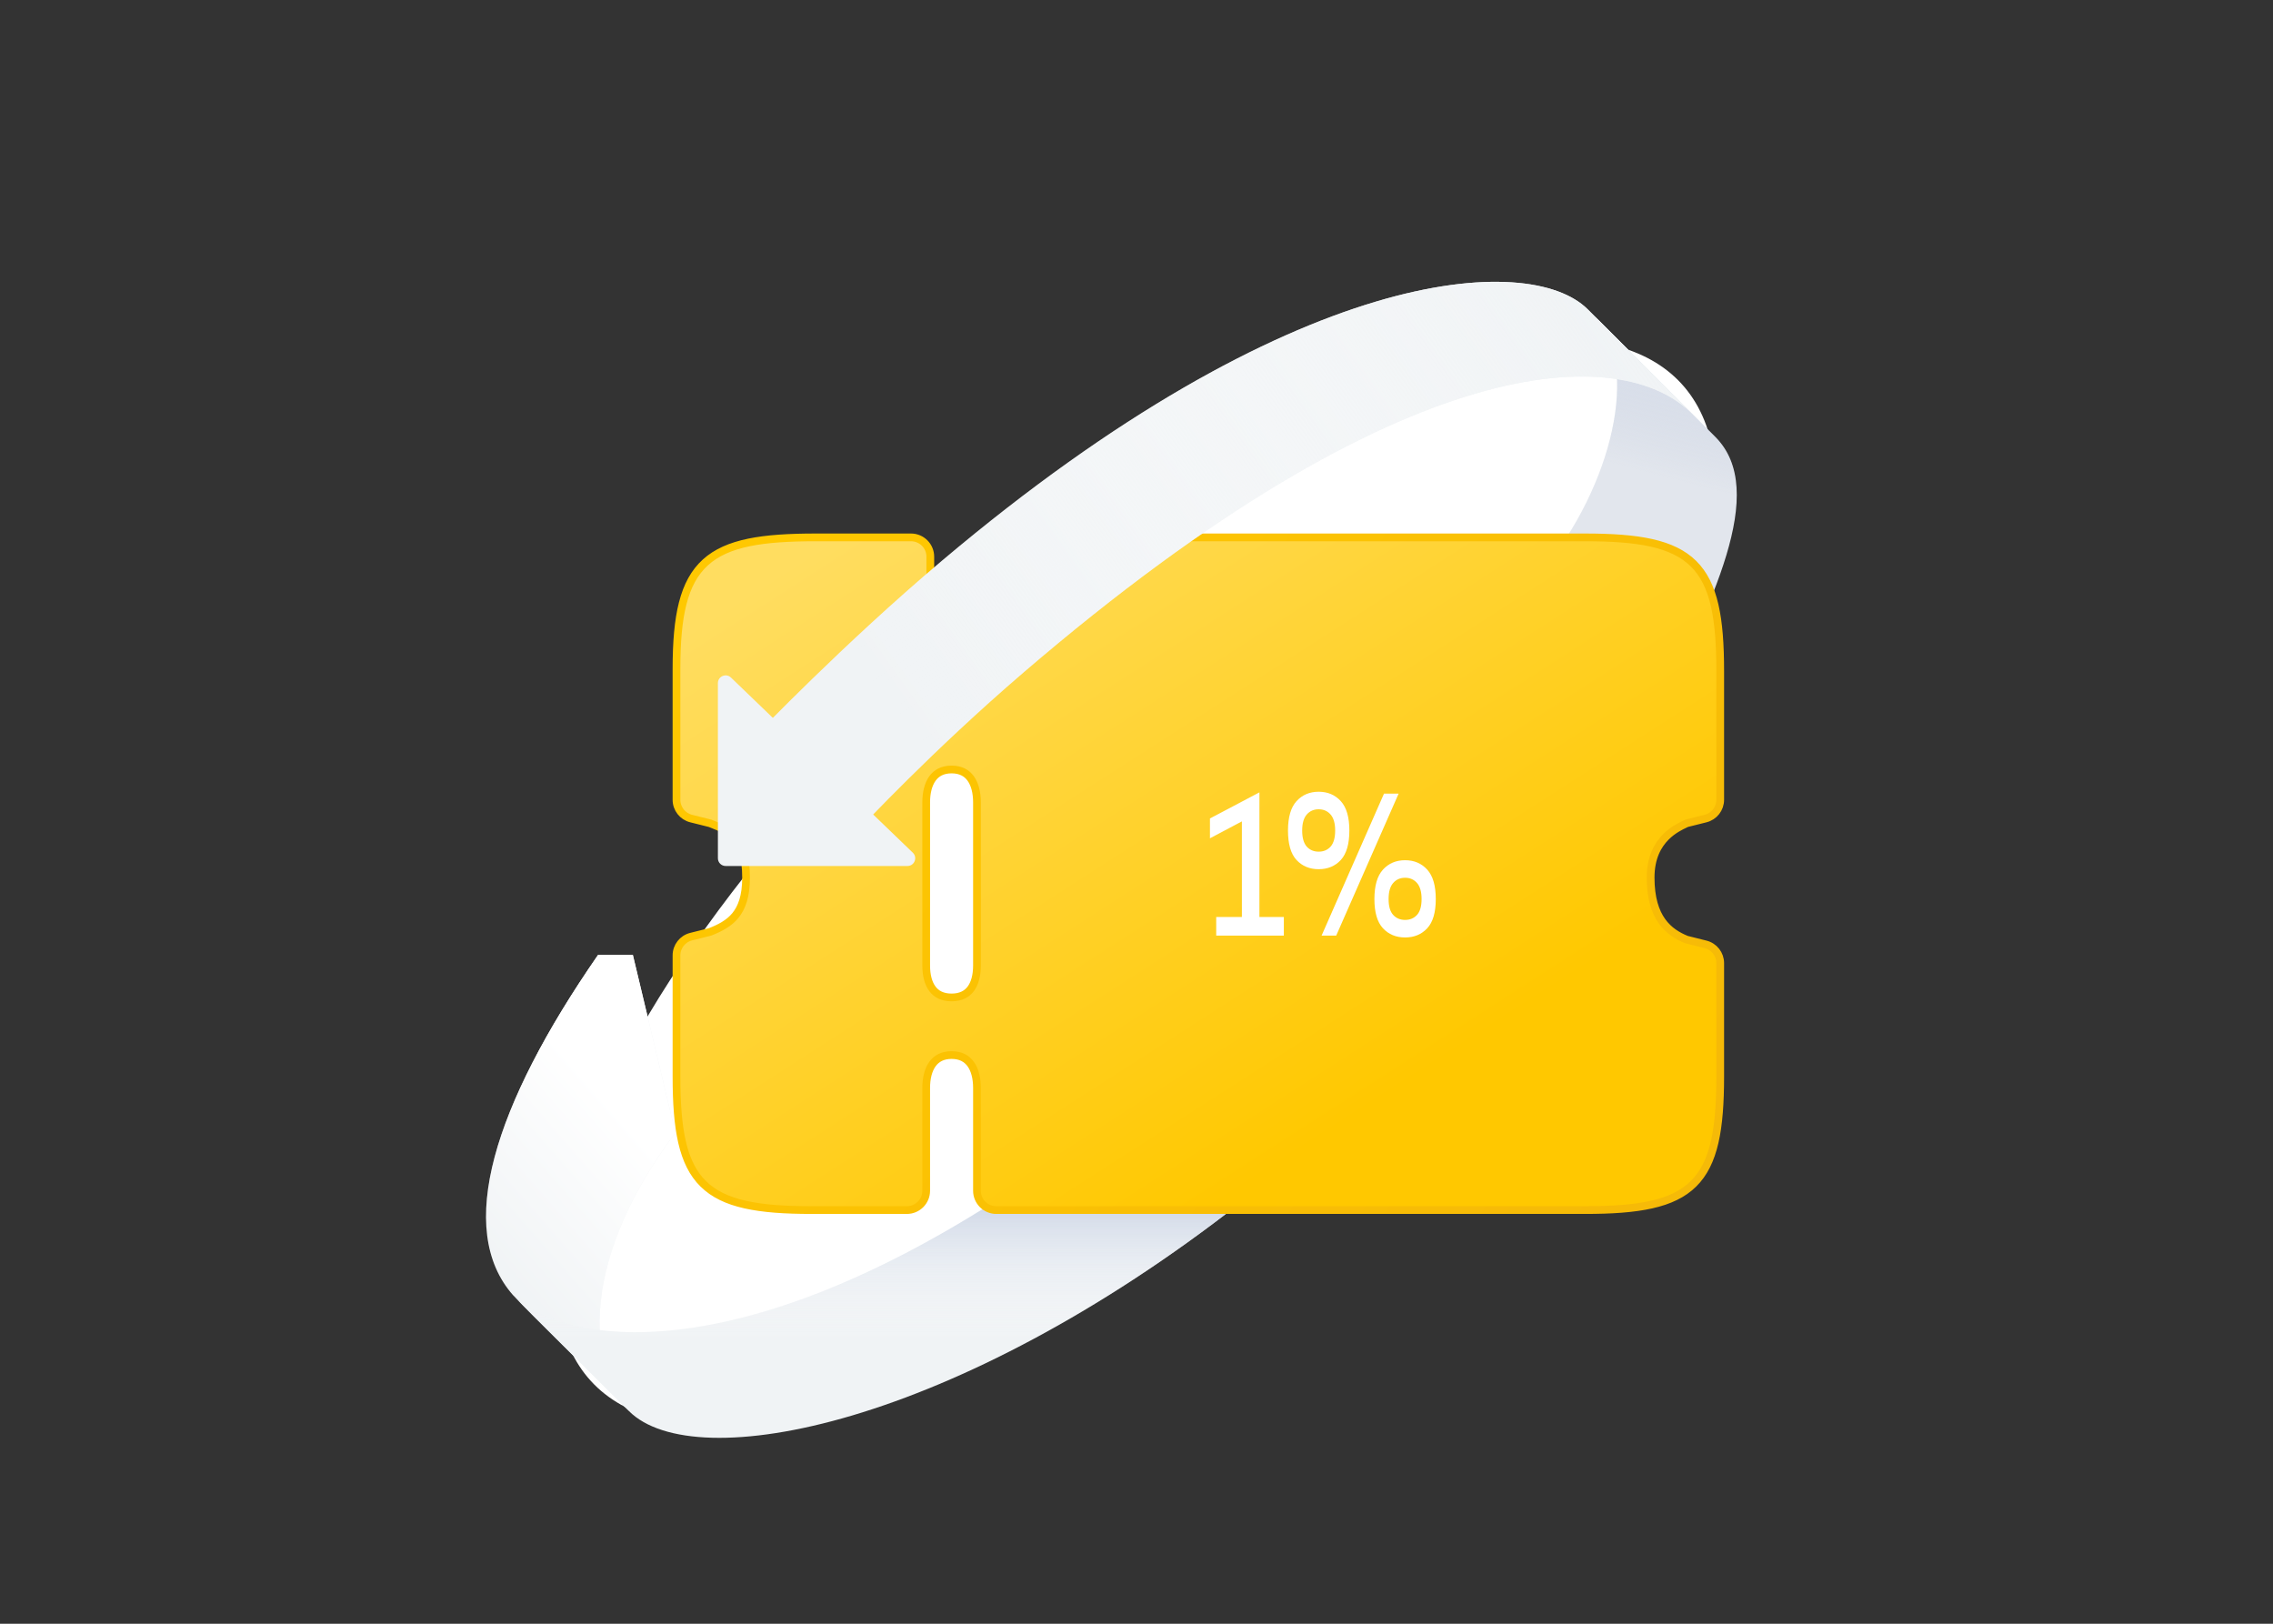 <svg width="294" height="210" viewBox="0 0 294 210" fill="none" xmlns="http://www.w3.org/2000/svg">
<rect x="0" y="0" width="294" height="210" fill="#333333" stroke="none"/>
<ellipse cx="146.966" cy="114.124" rx="37.699" ry="95.569" transform="rotate(47.56 146.966 114.124)" fill="white"/>
<path d="M199.355 74C208.616 62.79 212.175 47.303 206.328 40.972L205.855 40.5C206.019 40.651 206.177 40.809 206.328 40.972L221.855 56.5C228.855 63.5 221.355 78 213.855 93.5H200.355L199.355 74Z" fill="#E2E6ED"/>
<path d="M199.355 74C208.616 62.79 212.175 47.303 206.328 40.972L205.855 40.5C206.019 40.651 206.177 40.809 206.328 40.972L221.855 56.5C228.855 63.5 221.355 78 213.855 93.5H200.355L199.355 74Z" fill="url(#paint0_linear_145_6608)"/>
<path d="M77.355 123.5C63.855 143 58.855 159 66.355 167.5L81.356 182.5C76.856 178 73.856 164.5 87.356 146.5L81.856 123.5H77.355Z" fill="#F0F3F5"/>
<path d="M77.355 123.5C63.855 143 58.855 159 66.355 167.5L81.356 182.5C76.856 178 73.856 164.5 87.356 146.5L81.856 123.5H77.355Z" fill="url(#paint1_linear_145_6608)"/>
<path d="M66.356 167.5C66.414 167.563 66.476 167.628 66.539 167.696C71.395 172.664 91.981 178.695 128.5 155.5H160.5C123.5 184.5 89.856 191 81.356 182.5C74.727 175.872 68.986 170.289 66.539 167.696C66.475 167.63 66.414 167.565 66.356 167.5Z" fill="#F0F3F5"/>
<path d="M66.356 167.5C66.414 167.563 66.476 167.628 66.539 167.696C71.395 172.664 91.981 178.695 128.5 155.5H160.5C123.5 184.5 89.856 191 81.356 182.5C74.727 175.872 68.986 170.289 66.539 167.696C66.475 167.63 66.414 167.565 66.356 167.5Z" fill="url(#paint2_linear_145_6608)"/>
<path d="M91.847 106.477L89.394 105.864C88.281 105.586 87.5 104.586 87.5 103.438V86.5C87.5 79.642 88.411 75.306 91.238 72.736C92.651 71.451 94.502 70.646 96.846 70.159C99.186 69.674 102.048 69.5 105.514 69.5H117.83C119.211 69.5 120.33 70.619 120.33 72V87.939C120.33 89.197 120.6 90.268 121.132 91.011C121.646 91.73 122.437 92.187 123.614 92.187C124.212 92.187 124.66 92.069 125 91.879C125.338 91.691 125.599 91.417 125.801 91.058C126.215 90.318 126.366 89.241 126.366 87.939V72C126.366 70.619 127.486 69.5 128.866 69.5H205.017C211.913 69.5 216.362 70.254 219.042 72.899C221.725 75.545 222.5 79.951 222.5 86.797L222.5 103.438C222.5 104.586 221.719 105.586 220.606 105.864L218.173 106.472C218.113 106.502 218.045 106.534 217.972 106.568C217.376 106.851 216.388 107.319 215.479 108.229C214.443 109.264 213.5 110.888 213.5 113.5C213.5 116.173 214.107 117.939 214.969 119.147C215.825 120.345 216.969 121.045 218.155 121.523L220.606 122.136C221.719 122.414 222.5 123.414 222.5 124.562L222.5 139.202C222.5 146.049 221.725 150.455 219.042 153.101C216.362 155.746 211.913 156.5 205.017 156.5H128.866C127.486 156.5 126.366 155.381 126.366 154V140.699C126.366 139.441 126.096 138.37 125.564 137.627C125.05 136.908 124.259 136.451 123.082 136.451C121.906 136.451 121.115 136.908 120.6 137.627C120.069 138.37 119.798 139.441 119.798 140.699V154C119.798 155.381 118.679 156.5 117.298 156.5H104.983C98.087 156.5 93.638 155.746 90.958 153.101C88.275 150.455 87.5 146.049 87.5 139.202V123.562C87.5 122.414 88.281 121.414 89.394 121.136L91.846 120.523C93.145 120.005 94.283 119.42 95.11 118.412C95.935 117.408 96.5 115.92 96.5 113.5C96.5 110.817 95.929 109.342 95.12 108.411C94.301 107.469 93.181 107.007 91.847 106.477ZM119.798 124.871C119.798 126.13 120.069 127.167 120.595 127.877C121.105 128.564 121.895 129 123.082 129C124.27 129 125.06 128.564 125.569 127.877C126.096 127.167 126.366 126.13 126.366 124.871V103.767C126.366 102.508 126.096 101.437 125.564 100.694C125.05 99.975 124.259 99.518 123.082 99.518C121.906 99.518 121.115 99.975 120.6 100.694C120.069 101.437 119.798 102.508 119.798 103.767V124.871Z" fill="#FFC800"/>
<path d="M91.847 106.477L89.394 105.864C88.281 105.586 87.5 104.586 87.5 103.438V86.5C87.5 79.642 88.411 75.306 91.238 72.736C92.651 71.451 94.502 70.646 96.846 70.159C99.186 69.674 102.048 69.5 105.514 69.5H117.83C119.211 69.5 120.33 70.619 120.33 72V87.939C120.33 89.197 120.6 90.268 121.132 91.011C121.646 91.73 122.437 92.187 123.614 92.187C124.212 92.187 124.66 92.069 125 91.879C125.338 91.691 125.599 91.417 125.801 91.058C126.215 90.318 126.366 89.241 126.366 87.939V72C126.366 70.619 127.486 69.5 128.866 69.5H205.017C211.913 69.5 216.362 70.254 219.042 72.899C221.725 75.545 222.5 79.951 222.5 86.797L222.5 103.438C222.5 104.586 221.719 105.586 220.606 105.864L218.173 106.472C218.113 106.502 218.045 106.534 217.972 106.568C217.376 106.851 216.388 107.319 215.479 108.229C214.443 109.264 213.5 110.888 213.5 113.5C213.5 116.173 214.107 117.939 214.969 119.147C215.825 120.345 216.969 121.045 218.155 121.523L220.606 122.136C221.719 122.414 222.5 123.414 222.5 124.562L222.5 139.202C222.5 146.049 221.725 150.455 219.042 153.101C216.362 155.746 211.913 156.5 205.017 156.5H128.866C127.486 156.5 126.366 155.381 126.366 154V140.699C126.366 139.441 126.096 138.37 125.564 137.627C125.05 136.908 124.259 136.451 123.082 136.451C121.906 136.451 121.115 136.908 120.6 137.627C120.069 138.37 119.798 139.441 119.798 140.699V154C119.798 155.381 118.679 156.5 117.298 156.5H104.983C98.087 156.5 93.638 155.746 90.958 153.101C88.275 150.455 87.5 146.049 87.5 139.202V123.562C87.5 122.414 88.281 121.414 89.394 121.136L91.846 120.523C93.145 120.005 94.283 119.42 95.11 118.412C95.935 117.408 96.5 115.92 96.5 113.5C96.5 110.817 95.929 109.342 95.12 108.411C94.301 107.469 93.181 107.007 91.847 106.477ZM119.798 124.871C119.798 126.13 120.069 127.167 120.595 127.877C121.105 128.564 121.895 129 123.082 129C124.27 129 125.06 128.564 125.569 127.877C126.096 127.167 126.366 126.13 126.366 124.871V103.767C126.366 102.508 126.096 101.437 125.564 100.694C125.05 99.975 124.259 99.518 123.082 99.518C121.906 99.518 121.115 99.975 120.6 100.694C120.069 101.437 119.798 102.508 119.798 103.767V124.871Z" fill="url(#paint3_linear_145_6608)"/>
<path d="M91.847 106.477L89.394 105.864C88.281 105.586 87.5 104.586 87.5 103.438V86.5C87.5 79.642 88.411 75.306 91.238 72.736C92.651 71.451 94.502 70.646 96.846 70.159C99.186 69.674 102.048 69.5 105.514 69.5H117.83C119.211 69.5 120.33 70.619 120.33 72V87.939C120.33 89.197 120.6 90.268 121.132 91.011C121.646 91.73 122.437 92.187 123.614 92.187C124.212 92.187 124.66 92.069 125 91.879C125.338 91.691 125.599 91.417 125.801 91.058C126.215 90.318 126.366 89.241 126.366 87.939V72C126.366 70.619 127.486 69.5 128.866 69.5H205.017C211.913 69.5 216.362 70.254 219.042 72.899C221.725 75.545 222.5 79.951 222.5 86.797L222.5 103.438C222.5 104.586 221.719 105.586 220.606 105.864L218.173 106.472C218.113 106.502 218.045 106.534 217.972 106.568C217.376 106.851 216.388 107.319 215.479 108.229C214.443 109.264 213.5 110.888 213.5 113.5C213.5 116.173 214.107 117.939 214.969 119.147C215.825 120.345 216.969 121.045 218.155 121.523L220.606 122.136C221.719 122.414 222.5 123.414 222.5 124.562L222.5 139.202C222.5 146.049 221.725 150.455 219.042 153.101C216.362 155.746 211.913 156.5 205.017 156.5H128.866C127.486 156.5 126.366 155.381 126.366 154V140.699C126.366 139.441 126.096 138.37 125.564 137.627C125.05 136.908 124.259 136.451 123.082 136.451C121.906 136.451 121.115 136.908 120.6 137.627C120.069 138.37 119.798 139.441 119.798 140.699V154C119.798 155.381 118.679 156.5 117.298 156.5H104.983C98.087 156.5 93.638 155.746 90.958 153.101C88.275 150.455 87.5 146.049 87.5 139.202V123.562C87.5 122.414 88.281 121.414 89.394 121.136L91.846 120.523C93.145 120.005 94.283 119.42 95.11 118.412C95.935 117.408 96.5 115.92 96.5 113.5C96.5 110.817 95.929 109.342 95.12 108.411C94.301 107.469 93.181 107.007 91.847 106.477ZM119.798 124.871C119.798 126.13 120.069 127.167 120.595 127.877C121.105 128.564 121.895 129 123.082 129C124.27 129 125.06 128.564 125.569 127.877C126.096 127.167 126.366 126.13 126.366 124.871V103.767C126.366 102.508 126.096 101.437 125.564 100.694C125.05 99.975 124.259 99.518 123.082 99.518C121.906 99.518 121.115 99.975 120.6 100.694C120.069 101.437 119.798 102.508 119.798 103.767V124.871Z" stroke="url(#paint4_linear_145_6608)"/>
<path d="M162.899 118.597H166.058V121H157.31V118.597H160.631V106.231L156.5 108.418V105.853L162.899 102.478V118.597ZM170.563 112.414C169.393 112.414 168.439 112.018 167.701 111.226C166.963 110.434 166.594 109.165 166.594 107.419C166.594 105.691 166.963 104.422 167.701 103.612C168.439 102.802 169.393 102.397 170.563 102.397C171.733 102.397 172.687 102.802 173.425 103.612C174.163 104.422 174.532 105.691 174.532 107.419C174.532 109.147 174.163 110.416 173.425 111.226C172.687 112.018 171.733 112.414 170.563 112.414ZM179.014 102.64H180.904L172.831 121H170.941L179.014 102.64ZM170.563 110.146C171.193 110.146 171.706 109.93 172.102 109.498C172.498 109.048 172.696 108.355 172.696 107.419C172.696 106.483 172.498 105.79 172.102 105.34C171.706 104.89 171.193 104.665 170.563 104.665C169.933 104.665 169.42 104.89 169.024 105.34C168.628 105.79 168.43 106.483 168.43 107.419C168.43 108.355 168.628 109.048 169.024 109.498C169.42 109.93 169.933 110.146 170.563 110.146ZM181.741 121.243C180.571 121.243 179.617 120.847 178.879 120.055C178.141 119.263 177.772 118.003 177.772 116.275C177.772 114.547 178.141 113.278 178.879 112.468C179.617 111.658 180.571 111.253 181.741 111.253C182.911 111.253 183.865 111.658 184.603 112.468C185.341 113.278 185.71 114.547 185.71 116.275C185.71 118.003 185.341 119.263 184.603 120.055C183.865 120.847 182.911 121.243 181.741 121.243ZM181.741 118.975C182.371 118.975 182.884 118.759 183.28 118.327C183.676 117.895 183.874 117.211 183.874 116.275C183.874 115.339 183.676 114.646 183.28 114.196C182.884 113.746 182.371 113.521 181.741 113.521C181.111 113.521 180.598 113.746 180.202 114.196C179.806 114.646 179.608 115.339 179.608 116.275C179.608 117.211 179.806 117.895 180.202 118.327C180.598 118.759 181.111 118.975 181.741 118.975Z" fill="white"/>
<path d="M205.355 40C211.355 46 215.855 50.483 218.855 53.5C209.855 44.45 181.855 44.5 132.355 87C120.54 97.144 111.355 107 111.355 107L97.856 95.001C97.856 95.001 109.055 83.3 121.855 72.5C167.355 34.11 197.855 32.5 205.355 40Z" fill="#F0F3F5"/>
<path d="M205.355 40C211.355 46 215.855 50.483 218.855 53.5C209.855 44.45 181.855 44.5 132.355 87C120.54 97.144 111.355 107 111.355 107L97.856 95.001C97.856 95.001 109.055 83.3 121.855 72.5C167.355 34.11 197.855 32.5 205.355 40Z" fill="url(#paint5_linear_145_6608)"/>
<path d="M92.856 111V88.351C92.856 87.469 93.914 87.019 94.549 87.631L118.069 110.28C118.717 110.904 118.275 112 117.375 112H93.856C93.303 112 92.856 111.552 92.856 111Z" fill="#F0F3F5"/>
<defs>
<linearGradient id="paint0_linear_145_6608" x1="208.855" y1="60" x2="213.255" y2="43.484" gradientUnits="userSpaceOnUse">
<stop stop-color="#C8D0E0" stop-opacity="0"/>
<stop offset="1" stop-color="#DAE0EC"/>
</linearGradient>
<linearGradient id="paint1_linear_145_6608" x1="79.856" y1="143.5" x2="59.855" y2="161" gradientUnits="userSpaceOnUse">
<stop stop-color="white"/>
<stop offset="1" stop-color="white" stop-opacity="0"/>
</linearGradient>
<linearGradient id="paint2_linear_145_6608" x1="108.855" y1="173.5" x2="108.855" y2="155" gradientUnits="userSpaceOnUse">
<stop stop-color="white" stop-opacity="0"/>
<stop offset="1" stop-color="#CCD5E5"/>
</linearGradient>
<linearGradient id="paint3_linear_145_6608" x1="110.251" y1="68.037" x2="163.92" y2="151.618" gradientUnits="userSpaceOnUse">
<stop stop-color="#FFDD60"/>
<stop offset="1" stop-color="#FFC800"/>
</linearGradient>
<linearGradient id="paint4_linear_145_6608" x1="97.522" y1="70" x2="221.718" y2="158.374" gradientUnits="userSpaceOnUse">
<stop stop-color="#FFC800"/>
<stop offset="1" stop-color="#F5B908"/>
</linearGradient>
<linearGradient id="paint5_linear_145_6608" x1="120.355" y1="101" x2="208.355" y2="38.5" gradientUnits="userSpaceOnUse">
<stop stop-color="white" stop-opacity="0"/>
<stop offset="1" stop-color="#F0F3F5"/>
</linearGradient>
</defs>
</svg>
